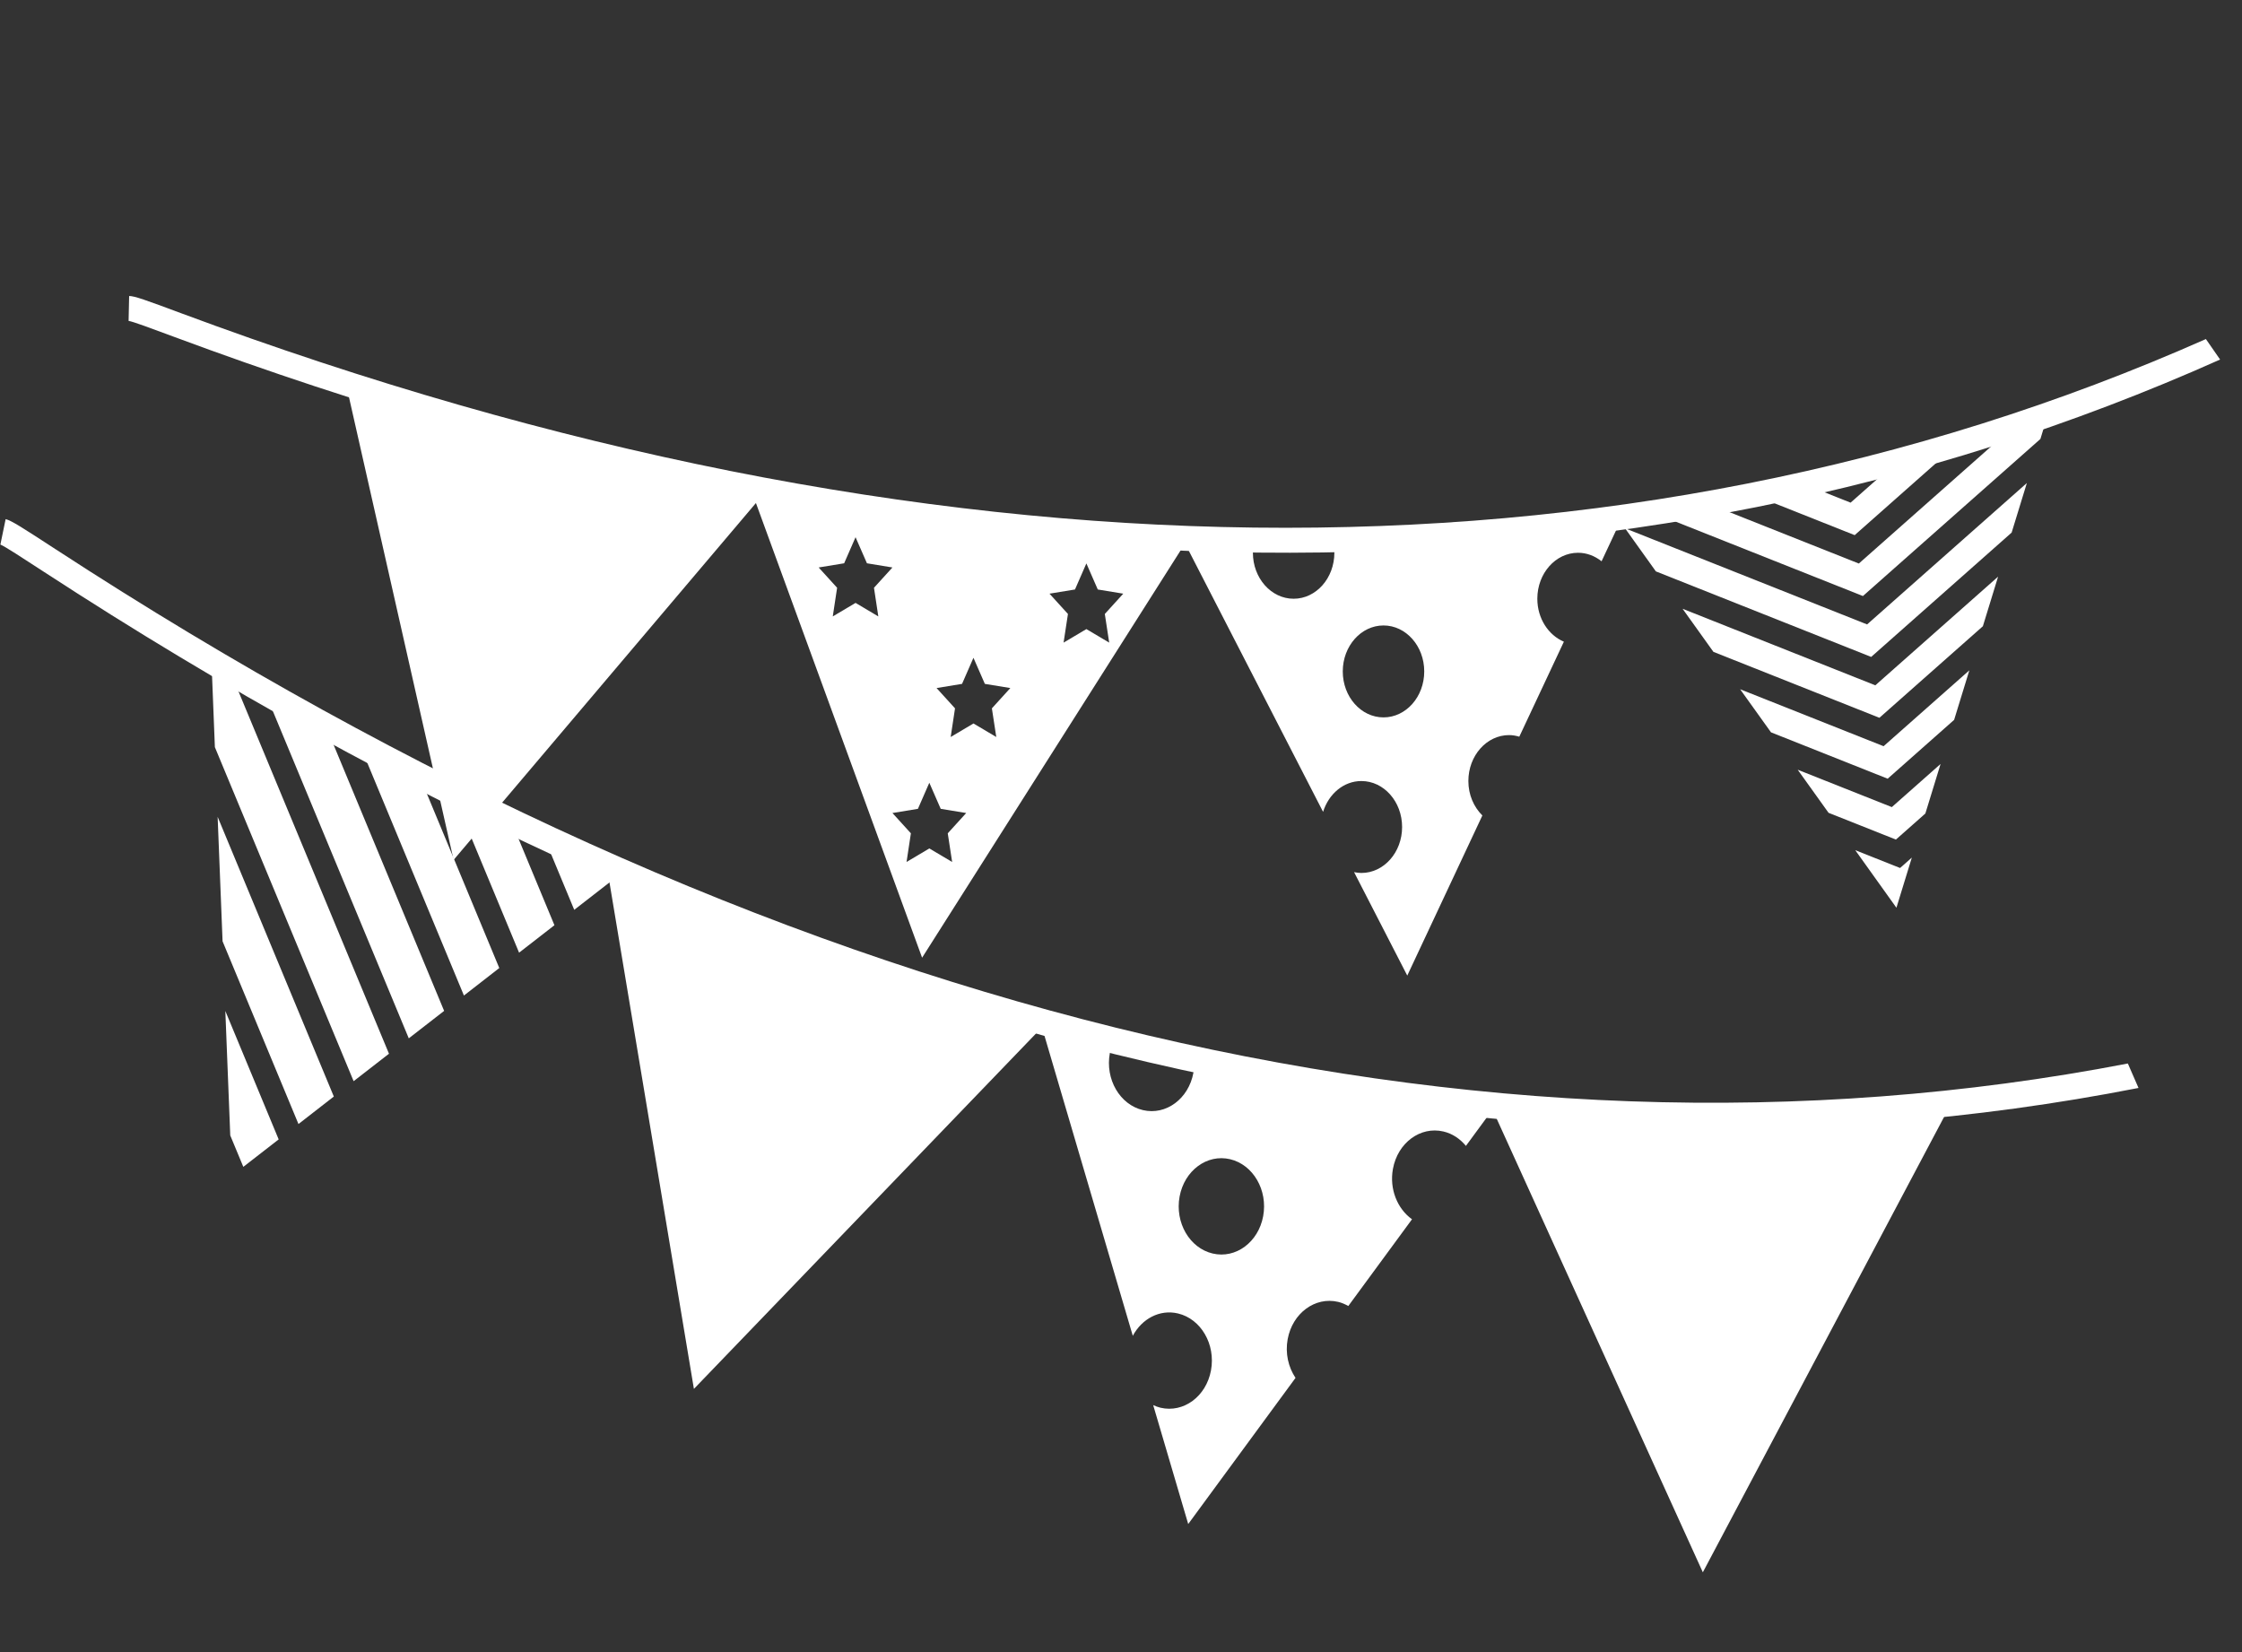 <?xml version="1.0" encoding="UTF-8"?>
<svg width="95px" height="70px" viewBox="0 0 95 70" version="1.1" xmlns="http://www.w3.org/2000/svg" xmlns:xlink="http://www.w3.org/1999/xlink">
    <rect x="0" y="0" width="95" height="70" fill="#333333" stroke="none"/>
    <!-- Generator: Sketch 39 (31667) - http://www.bohemiancoding.com/sketch -->
    <title>Group</title>
    <desc>Created with Sketch.</desc>
    <defs></defs>
    <g id="Page-1" stroke="none" stroke-width="1" fill="none" fill-rule="evenodd">
        <g id="Group" transform="translate(0, 12)" fill="#FFFFFF">
            <polygon id="Shape" points="14.59 3.957 19.221 24.435 32.46 8.807"></polygon>
            <polygon id="Shape" points="84.02 14.534 84.665 12.433 79.463 17.037 71.296 13.794 72.603 15.62 79.636 18.413"></polygon>
            <polygon id="Shape" points="86.458 6.599 86.631 6.033 84.948 6.405 78.764 11.877 72.116 9.237 70 9.704 78.937 13.254"></polygon>
            <polygon id="Shape" points="82.901 6.857 80.599 7.365 78.415 9.298 76.067 8.364 73.951 8.832 78.588 10.674"></polygon>
            <polygon id="Shape" points="82.802 18.501 83.447 16.402 79.813 19.617 73.735 17.204 75.042 19.029 79.986 20.994"></polygon>
            <polygon id="Shape" points="81.583 22.469 82.228 20.369 80.162 22.197 76.174 20.614 77.481 22.439 80.335 23.573"></polygon>
            <polygon id="Shape" points="78.551 7.817 77.902 7.961 78.238 8.094"></polygon>
            <polygon id="Shape" points="81.01 24.336 80.512 24.777 78.613 24.023 80.357 26.462"></polygon>
            <polygon id="Shape" points="85.239 10.566 85.884 8.466 79.114 14.457 68.858 10.384 70.164 12.21 79.287 15.834"></polygon>
            <path d="M65.141,13.369 C65.141,12.293 65.914,11.421 66.867,11.421 C67.239,11.421 67.581,11.557 67.863,11.782 L68.593,10.226 L56.436,10.776 C56.499,10.979 56.541,11.193 56.541,11.421 C56.541,12.496 55.768,13.369 54.815,13.369 C53.862,13.369 53.089,12.496 53.089,11.421 C53.089,11.248 53.115,11.084 53.153,10.925 L50.229,11.057 L56.063,22.399 C56.299,21.64 56.933,21.093 57.685,21.093 C58.638,21.093 59.411,21.965 59.411,23.041 C59.411,24.116 58.638,24.988 57.685,24.988 C57.579,24.988 57.477,24.973 57.376,24.953 L59.63,29.336 L62.812,22.552 C62.451,22.195 62.219,21.678 62.219,21.093 C62.219,20.018 62.992,19.146 63.945,19.146 C64.095,19.146 64.239,19.174 64.377,19.214 L66.266,15.189 C65.611,14.911 65.141,14.205 65.141,13.369 L65.141,13.369 Z M58.623,18.396 C57.67,18.396 56.897,17.524 56.897,16.449 C56.897,15.374 57.67,14.501 58.623,14.501 C59.576,14.501 60.349,15.374 60.349,16.449 C60.349,17.525 59.577,18.396 58.623,18.396 L58.623,18.396 Z" id="Shape"></path>
            <path d="M93.47,2.366 C68.665,13.358 39.297,13.041 7.674,1.271 C6.156,0.707 5.708,0.543 5.472,0.542 L5.449,1.597 C5.616,1.617 6.434,1.922 7.381,2.274 C39.329,14.165 69.008,14.436 94.072,3.234 C93.868,2.941 93.668,2.652 93.47,2.366 L93.47,2.366 Z" id="Shape"></path>
            <polygon id="Shape" points="8.948 15.695 9.105 19.657 14.984 33.81 16.482 32.647 9.581 16.033"></polygon>
            <polygon id="Shape" points="9.757 36.109 10.31 37.44 11.808 36.277 9.548 30.836"></polygon>
            <polygon id="Shape" points="11.006 16.792 17.321 31.995 18.819 30.832 13.55 18.148"></polygon>
            <polygon id="Shape" points="14.976 18.908 19.658 30.181 21.156 29.016 17.52 20.263"></polygon>
            <polygon id="Shape" points="9.431 27.883 12.647 35.626 14.145 34.461 9.222 22.61"></polygon>
            <polygon id="Shape" points="21.49 22.378 18.945 21.022 21.995 28.365 23.493 27.202"></polygon>
            <polygon id="Shape" points="26.362 24.973 22.915 23.138 24.332 26.55"></polygon>
            <polyline id="Shape" points="9.518 15.883 9.581 16.033 11.006 16.792"></polyline>
            <polygon id="Shape" points="25.775 25.086 29.403 46.848 44.173 31.505"></polygon>
            <polygon id="Shape" points="63.198 34.915 72.154 54.619 82.455 35.176"></polygon>
            <path d="M59.023,37.524 C59.226,36.42 60.184,35.712 61.162,35.942 C61.544,36.031 61.869,36.253 62.115,36.552 L63.158,35.132 L50.583,32.767 C50.61,32.99 50.611,33.22 50.568,33.454 C50.365,34.557 49.407,35.266 48.429,35.036 C47.451,34.807 46.823,33.726 47.027,32.622 C47.06,32.445 47.118,32.283 47.186,32.128 L44.161,31.559 L48,44.599 C48.385,43.878 49.139,43.469 49.911,43.651 C50.889,43.88 51.517,44.961 51.313,46.064 C51.11,47.168 50.152,47.876 49.174,47.646 C49.066,47.62 48.963,47.581 48.864,47.535 L50.348,52.574 L54.895,46.382 C54.592,45.929 54.452,45.342 54.562,44.743 C54.765,43.639 55.723,42.931 56.701,43.161 C56.855,43.197 56.997,43.261 57.132,43.336 L59.831,39.661 C59.212,39.22 58.865,38.381 59.023,37.524 L59.023,37.524 Z M53.524,39.53 C53.321,40.633 52.363,41.342 51.385,41.112 C50.407,40.883 49.779,39.802 49.983,38.698 C50.187,37.595 51.144,36.886 52.122,37.116 C53.1,37.347 53.728,38.426 53.524,39.53 L53.524,39.53 Z" id="Shape"></path>
            <path d="M90.163,33.061 C62.639,38.363 32.573,30.966 2.36,11.274 C0.91,10.33 0.481,10.055 0.239,9.996 L0.016,11.074 C0.184,11.135 0.965,11.645 1.869,12.234 C32.391,32.126 62.785,39.551 90.615,34.097 C90.464,33.745 90.313,33.401 90.163,33.061 L90.163,33.061 Z" id="Shape"></path>
            <path d="M31.931,9.04 L39.072,28.578 L50.229,11.001 L31.931,9.04 L31.931,9.04 Z M36.253,13.545 L35.287,14.118 L35.471,12.904 L34.689,12.044 L35.769,11.867 L36.252,10.762 L36.735,11.867 L37.815,12.044 L37.033,12.904 L37.217,14.118 L36.253,13.545 L36.253,13.545 Z M40.345,24.522 L39.379,23.949 L38.413,24.522 L38.597,23.308 L37.815,22.448 L38.895,22.271 L39.378,21.166 L39.861,22.271 L40.941,22.448 L40.159,23.308 L40.345,24.522 L40.345,24.522 Z M42.215,19.227 L41.249,18.654 L40.283,19.227 L40.467,18.013 L39.685,17.153 L40.765,16.976 L41.248,15.871 L41.731,16.976 L42.811,17.153 L42.029,18.013 L42.215,19.227 L42.215,19.227 Z M46.033,14.655 L45.067,15.228 L45.252,14.014 L44.47,13.154 L45.55,12.977 L46.033,11.872 L46.516,12.977 L47.596,13.154 L46.814,14.014 L47,15.228 L46.033,14.655 L46.033,14.655 Z" id="Shape"></path>
        </g>
    </g>
</svg>